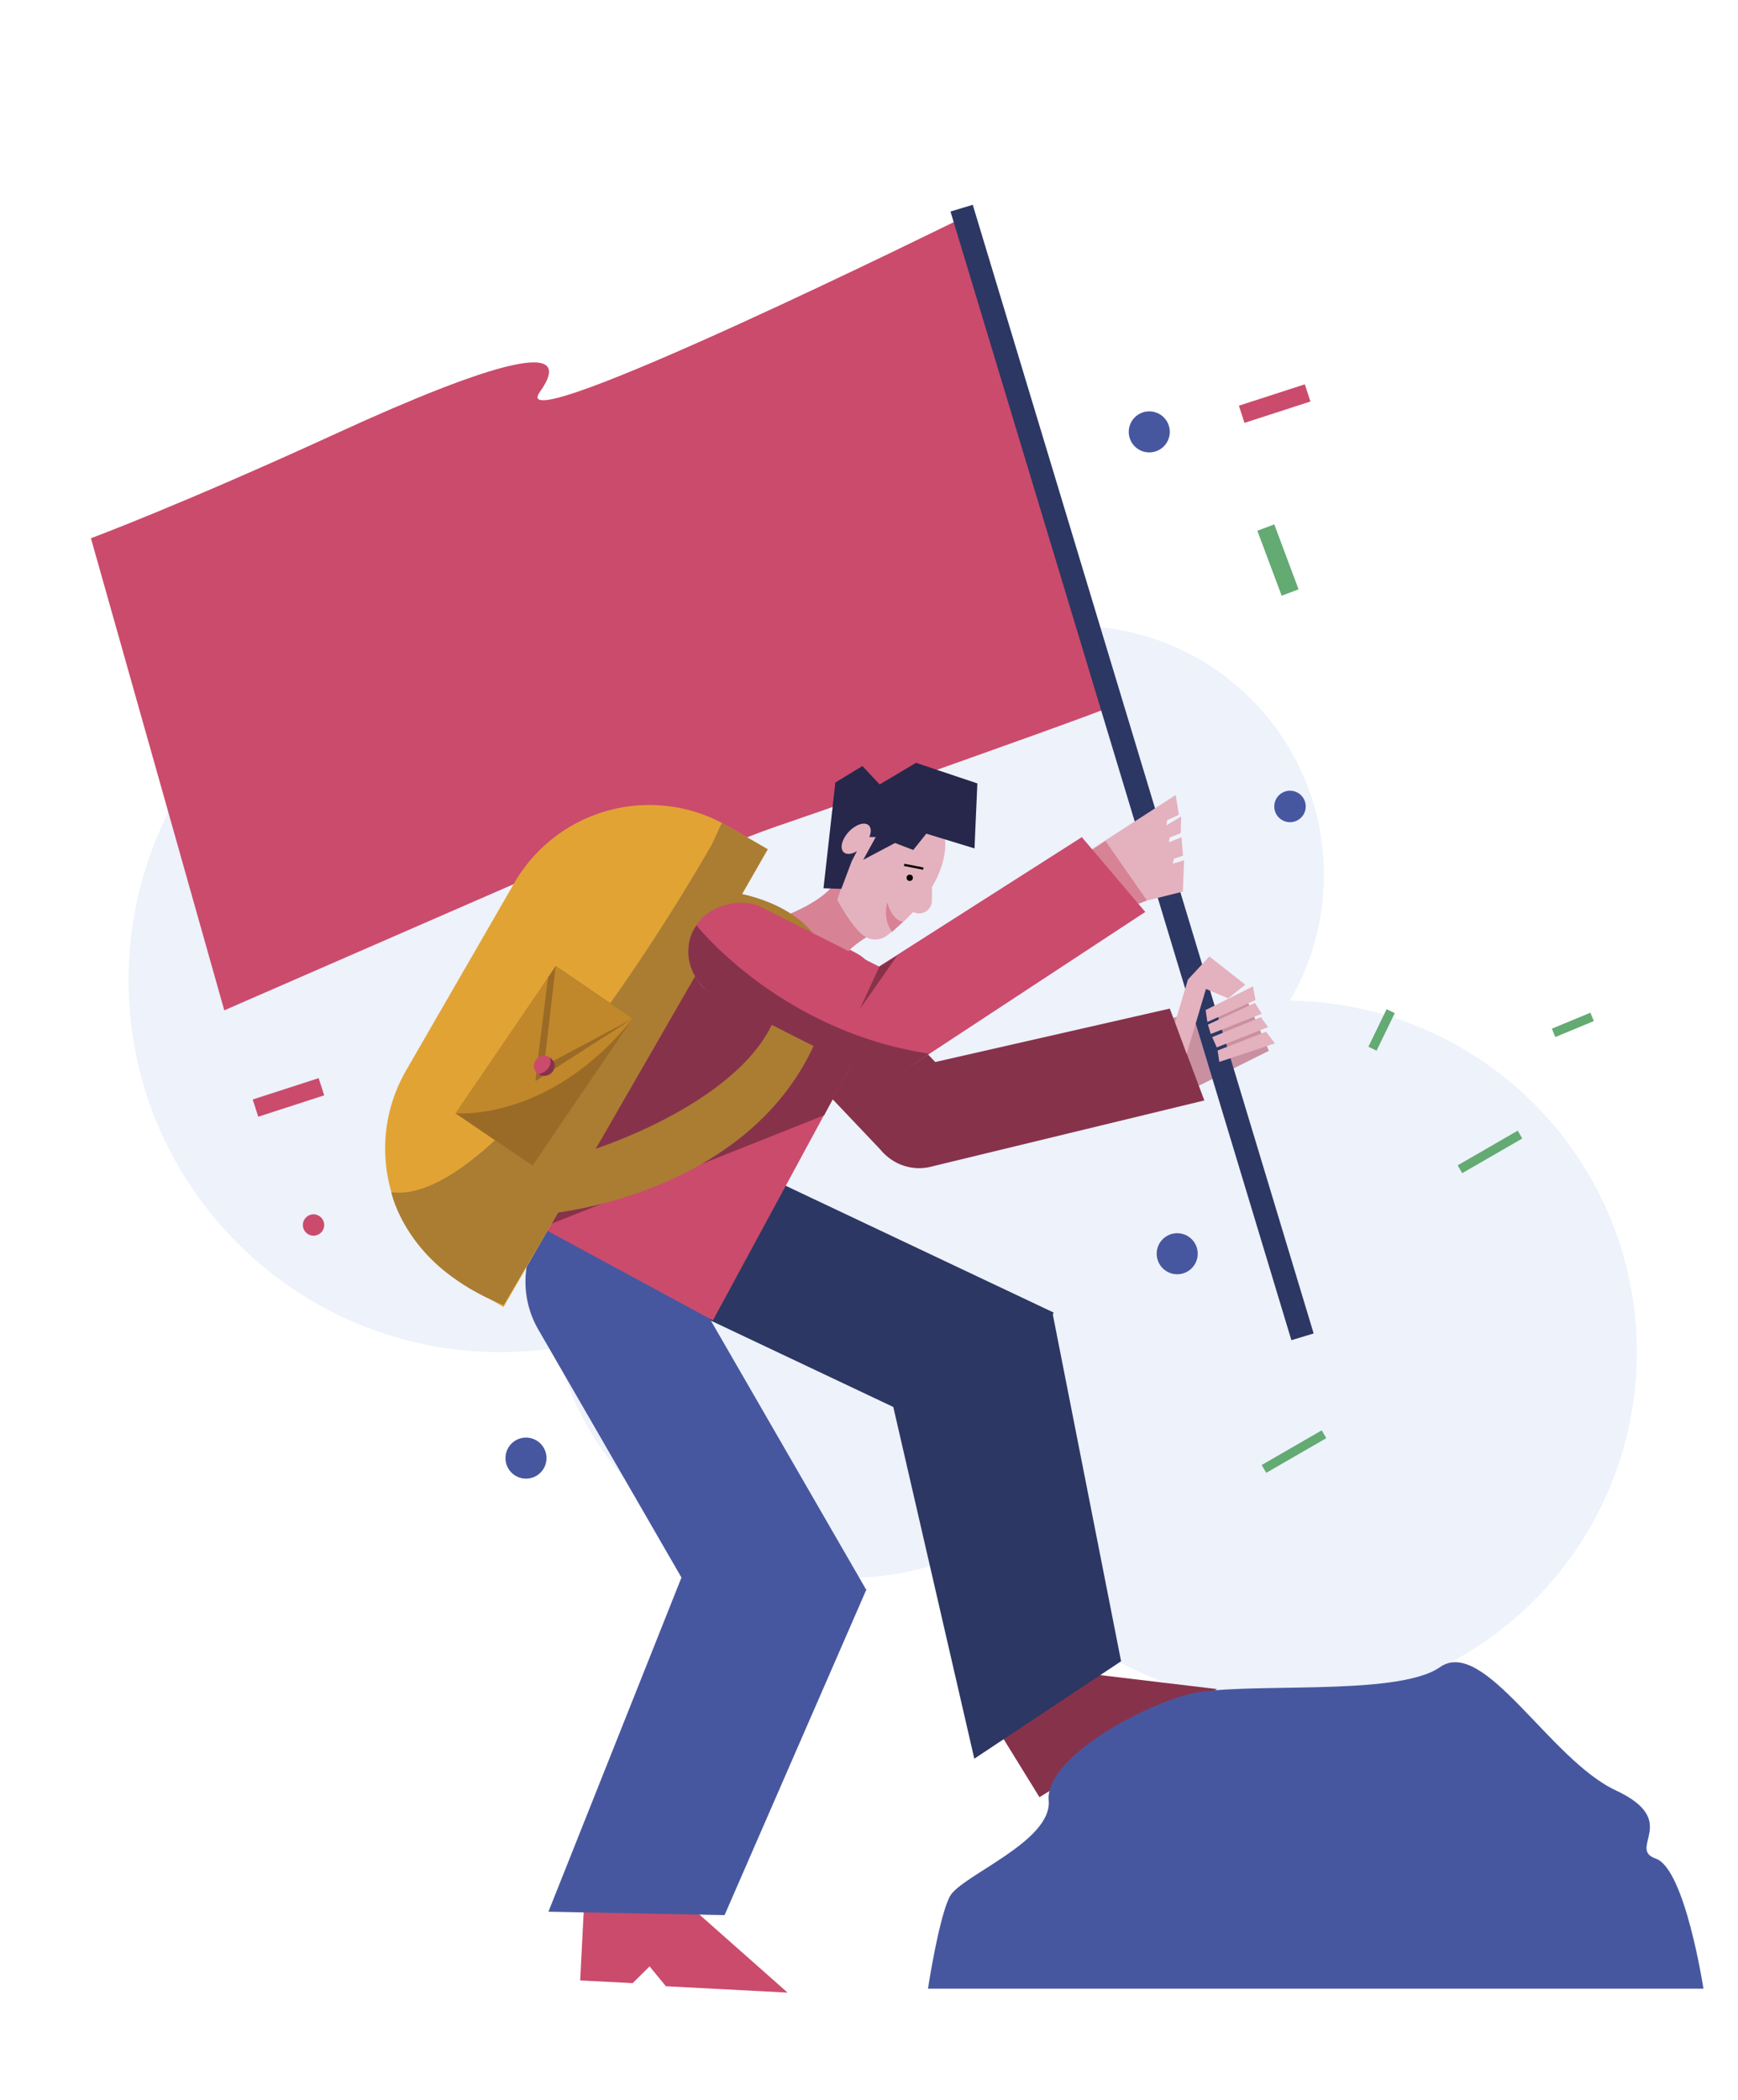 <svg xmlns="http://www.w3.org/2000/svg" viewBox="0 0 1449.11 1750.65"><title>Mesa de trabajo 30</title><g id="Capa_1" data-name="Capa 1"><path d="M1075.38,834.15a206.37,206.37,0,0,0,28.42-104.83c0-114.57-92.87-207.45-207.44-207.45-97.22,0-178.81,66.88-201.29,157.14C644.29,577,539,506.9,417.31,506.9,246,506.9,107.21,645.74,107.21,817S246,1127.1,417.31,1127.1a313.38,313.38,0,0,0,47.06-3.55c25.51,109.87,124,191.75,241.65,191.75A246.93,246.93,0,0,0,824.89,1285c52.08,81.24,143.17,135.08,246.83,135.08,161.82,0,293-131.18,293-293C1364.71,966.51,1235.51,836.12,1075.38,834.15Z" fill="#edf2fb"/><path d="M802.94,181.36S418,371.69,450.07,326.78,411.58,301.12,281.12,361s-205.3,87.68-205.3,87.68L187,842.19,520.65,696.76c22-9.54,11.58,25.31,23.32,24.13,37.06-3.73,68.82-20.18,103.5-32,47.23-16.16,94.25-32.92,141.2-49.85,8.32-3,140.88-49.91,140.45-51.31Z" fill="#cb4b6c"/><polyline points="975.53 849.32 1038.51 830.78 1057.99 875.93 991.22 909.2" fill="#c990a1"/><rect x="934.17" y="152.61" width="19.39" height="982.83" transform="translate(-145.89 300.4) rotate(-16.81)" fill="#2c3763"/><polygon points="931.8 756.82 986.24 743.23 987.24 717.1 977.77 720.01 978.75 715.84 986.32 713.23 985.14 697.94 974.66 702.07 975.2 698.17 984.49 694.49 984.8 680.65 972.46 688.01 973.09 683.76 982.97 679.12 980.22 662.74 908.62 708.92 931.8 756.82" fill="#e4b1be"/><rect x="678.36" y="774.09" width="83.41" height="217.58" rx="41.7" transform="translate(-410.03 738.38) rotate(-43.51)" fill="#87324b"/><path d="M726.14,941.21l-.42-2a41.14,41.14,0,0,1,31.63-48.81l218-49.66L999.16,904l5,13.33L774.94,972.85A41.13,41.13,0,0,1,726.14,941.21Z" fill="#87324b"/><path d="M834.69,1446.28l32,51.83L904,1475.05l3.67-19.49,20.6,5.86,86.4-53.43-104.55-12.5-76.39,47.24A5.42,5.42,0,0,0,834.69,1446.28Z" fill="#87324b"/><polygon points="934.74 1384.8 812.36 1466.02 732.79 1120.61 877.49 1094.12 934.74 1384.8" fill="#2c3763"/><path d="M684.34,864.41h48.78a0,0,0,0,1,0,0v402.94a0,0,0,0,1,0,0H604.8a0,0,0,0,1,0,0V943.95A79.54,79.54,0,0,1,684.34,864.41Z" transform="translate(-580.61 1214.82) rotate(-64.68)" fill="#2c3763"/><path d="M486.87,1590l-3.14,60.85,43.79,2.26,14.1-13.94,13.6,16.54L656.67,1661l-78.85-69.77-89.7-4.63A5.43,5.43,0,0,0,486.87,1590Z" fill="#cb4b6c"/><polygon points="604.13 1596.41 457.28 1593.55 588.4 1264.24 722.47 1324.8 604.13 1596.41" fill="#47579f"/><path d="M580.68,980.23h48.78a0,0,0,0,1,0,0v402.94a0,0,0,0,1,0,0H501.14a0,0,0,0,1,0,0v-323.4a79.54,79.54,0,0,1,79.54-79.54Z" transform="translate(-515.11 440.97) rotate(-30)" fill="#47579f"/><path d="M562.58,756.18h78.34a40.67,40.67,0,0,1,40.67,40.67v285.47a0,0,0,0,1,0,0H526.84a4.93,4.93,0,0,1-4.93-4.93V796.85a40.67,40.67,0,0,1,40.67-40.67Z" transform="translate(510.08 -175.61) rotate(28.42)" fill="#cb4b6c"/><path d="M710.15,715.26s-23.3,45-55.78,48.14c0,0,12.76,64.08,34.81,57.78,0,0,8.76-35.26,55.2-49.56Z" fill="#e1b8bf"/><path d="M778.56,681c-15.2-11.45-43-.13-62.2,25.28-6.56,8.71-10.11,17-11.33,24.64l-7,19.22,18.19,26a16.38,16.38,0,0,0,23.12,3.82,163.62,163.62,0,0,0,21.89-19.62l2.2.62A10.6,10.6,0,0,0,777,750.81l.1-11.45C791,716.07,792.11,691.21,778.56,681Z" fill="#e4b1be"/><path d="M752.86,768.32s-8.4-.19-13.13-16c0,0-4.19,13.87,4.16,24.44Z" fill="#d78295"/><path d="M702.74,736l-4.67,14.16s14.91,27.32,24.25,31c0,0-14.53,8.89-21.33,18.45L654.37,763.4s28.78-10.2,41.32-26.38C695.69,737,699.4,740.65,702.74,736Z" fill="#d78295"/><polygon points="814.9 653.04 763.74 635.88 733.45 653.92 719.06 638.57 696.5 652.29 686.62 740.44 701.49 740.92 710.1 718.02 720.54 697.73 730.19 697.75 719.72 716.74 746.22 702.71 761.45 708.52 772.35 694.93 812.52 707.22 814.9 653.04" fill="#26274a"/><polyline points="979.81 852.17 990.5 816.52 1008.33 797.28 1038.27 820.8 1024.01 832.21 1005.48 824.37 989.44 878.54" fill="#e4b1be"/><polygon points="1015.22 875.69 1055.61 860.01 1062.98 869.75 1016.64 885.2 1015.22 875.69" fill="#e4b1be"/><polygon points="1010.7 864.52 1051.34 847.89 1057.28 856.21 1014.5 873.08 1010.7 864.52" fill="#e4b1be"/><polygon points="1007.14 854.07 1046.35 836.01 1052.05 845.04 1009.51 861.91 1007.14 854.07" fill="#e4b1be"/><polygon points="1005.24 841.95 1044.68 822.23 1046.82 833.63 1006.66 851.93 1005.24 841.95" fill="#e4b1be"/><path d="M574.72,800.84s4.81,18.54,14.62,24.6,120.47,62,120.47,62l-22.63,42.23-229.9,91.43Z" fill="#87324b"/><polygon points="910.66 708.52 921.71 701.04 956.29 750.58 949.16 753.44 910.66 708.52" fill="#d78295"/><path d="M773.72,1657.71h646.57s-15.25-99.8-39.65-108.35,21.35-31.37-33.55-57S1237.3,1364,1200.7,1389.67s-167.74,11.41-210.44,22.82-119,54.17-115.9,88.39-73.19,62.73-82.34,79.84S773.72,1657.71,773.72,1657.71Z" fill="#47579f"/><path d="M419.86,1089.45,386.17,1070a130,130,0,0,1-47.6-177.63l90.24-156.3a130,130,0,0,1,177.63-47.6l33.7,19.46Z" fill="#e2a335"/><path d="M495.34,958s139-43.84,155.05-124-60.95-71.64-60.95-71.64l17.11-19.25s129.38,12.83,69.5,133.66S459,1011.5,459,1011.5Z" fill="#aa7d33"/><path d="M593.72,703.53s-170.5,303.09-267.45,290.26c0,0,11.88,61.78,93.62,94.1l81.75-138.77,77.46-134.5,61-106.7-38.23-22.09Z" fill="#aa7d33"/><rect x="634.09" y="714.71" width="83.41" height="217.58" rx="41.7" transform="translate(-363.93 1055.49) rotate(-63.2)" fill="#cb4b6c"/><path d="M701.17,876.37l-1.06-1.71a41.14,41.14,0,0,1,13.34-56.61L902,697.83l43.69,51.47,9.23,10.86L757.78,889.71A41.13,41.13,0,0,1,701.17,876.37Z" fill="#cb4b6c"/><polygon points="733.16 805.83 717.12 840.76 748.13 796.56 733.16 805.83" fill="#87324b"/><path d="M580.77,771.38s69.14,87.92,193.66,106.93l-15.21,10.45s-15.68,12.6-34,6.89L593.6,829.12S572,814.86,574.11,790.39A33.15,33.15,0,0,1,580.77,771.38Z" fill="#87324b"/><rect x="414.79" y="814.32" width="77.7" height="148.4" transform="translate(579.27 -101.16) rotate(34.28)" fill="#c1872b"/><path d="M527.53,849.1,444,971.72,379.74,928S458.17,935.67,527.53,849.1Z" fill="#996b26"/><path d="M473.15,812l54.38,37.08s-80.2,51.32-80.95,52.1S457,814.66,457,814.66l6.36-9.33Z" fill="#996b26"/><polygon points="453.64 888.52 463.33 805.33 527.53 849.1 453.64 888.52" fill="#c1872b"/><circle cx="453.64" cy="888.52" r="8.53" fill="#cb4b6c"/><path d="M458.44,881.48s4,9.95-9.61,14.09a9.48,9.48,0,0,0,11.42-1.67S466.37,887.56,458.44,881.48Z" fill="#87324b"/><circle cx="981.53" cy="1045.09" r="17.11" fill="#47579f"/><circle cx="958.24" cy="360.01" r="17.11" fill="#47579f"/><circle cx="261.41" cy="1021.14" r="8.91" fill="#cb4b6c"/><rect x="1055.25" y="307.53" width="15.07" height="57.8" transform="translate(1055.3 -778.31) rotate(72.05)" fill="#cb4b6c"/><circle cx="438.56" cy="1215.46" r="17.11" fill="#47579f"/><circle cx="1075.58" cy="672.25" r="13.12" fill="#47579f"/><rect x="232.97" y="885.89" width="15.07" height="57.8" transform="translate(1036.65 404.07) rotate(72.05)" fill="#cb4b6c"/><rect x="1058" y="438.02" width="15.07" height="57.8" transform="translate(2227.13 530.83) rotate(159.49)" fill="#63aa73"/><rect x="1238.53" y="931.32" width="7.54" height="57.8" transform="translate(1031.87 2516.2) rotate(-120)" fill="#63aa73"/><rect x="1075.13" y="1181.13" width="7.54" height="57.8" transform="translate(570.43 2749.39) rotate(-120)" fill="#63aa73"/><rect x="1148.09" y="841.19" width="7.54" height="34.77" transform="translate(1813.74 2133.67) rotate(-154.13)" fill="#63aa73"/><rect x="1307.7" y="836.94" width="7.54" height="34.77" transform="translate(1024.27 2392.94) rotate(-112.51)" fill="#63aa73"/><circle cx="758.52" cy="731.71" r="2.62" fill="#020201"/><line x1="753.84" y1="720.93" x2="769.85" y2="724.08" fill="none" stroke="#020201" stroke-miterlimit="10" stroke-width="1.87"/><ellipse cx="716.32" cy="701.05" rx="15.35" ry="8.52" transform="matrix(0.68, -0.73, 0.73, 0.68, -284.99, 745.38)" fill="#e4b1be"/></g></svg>